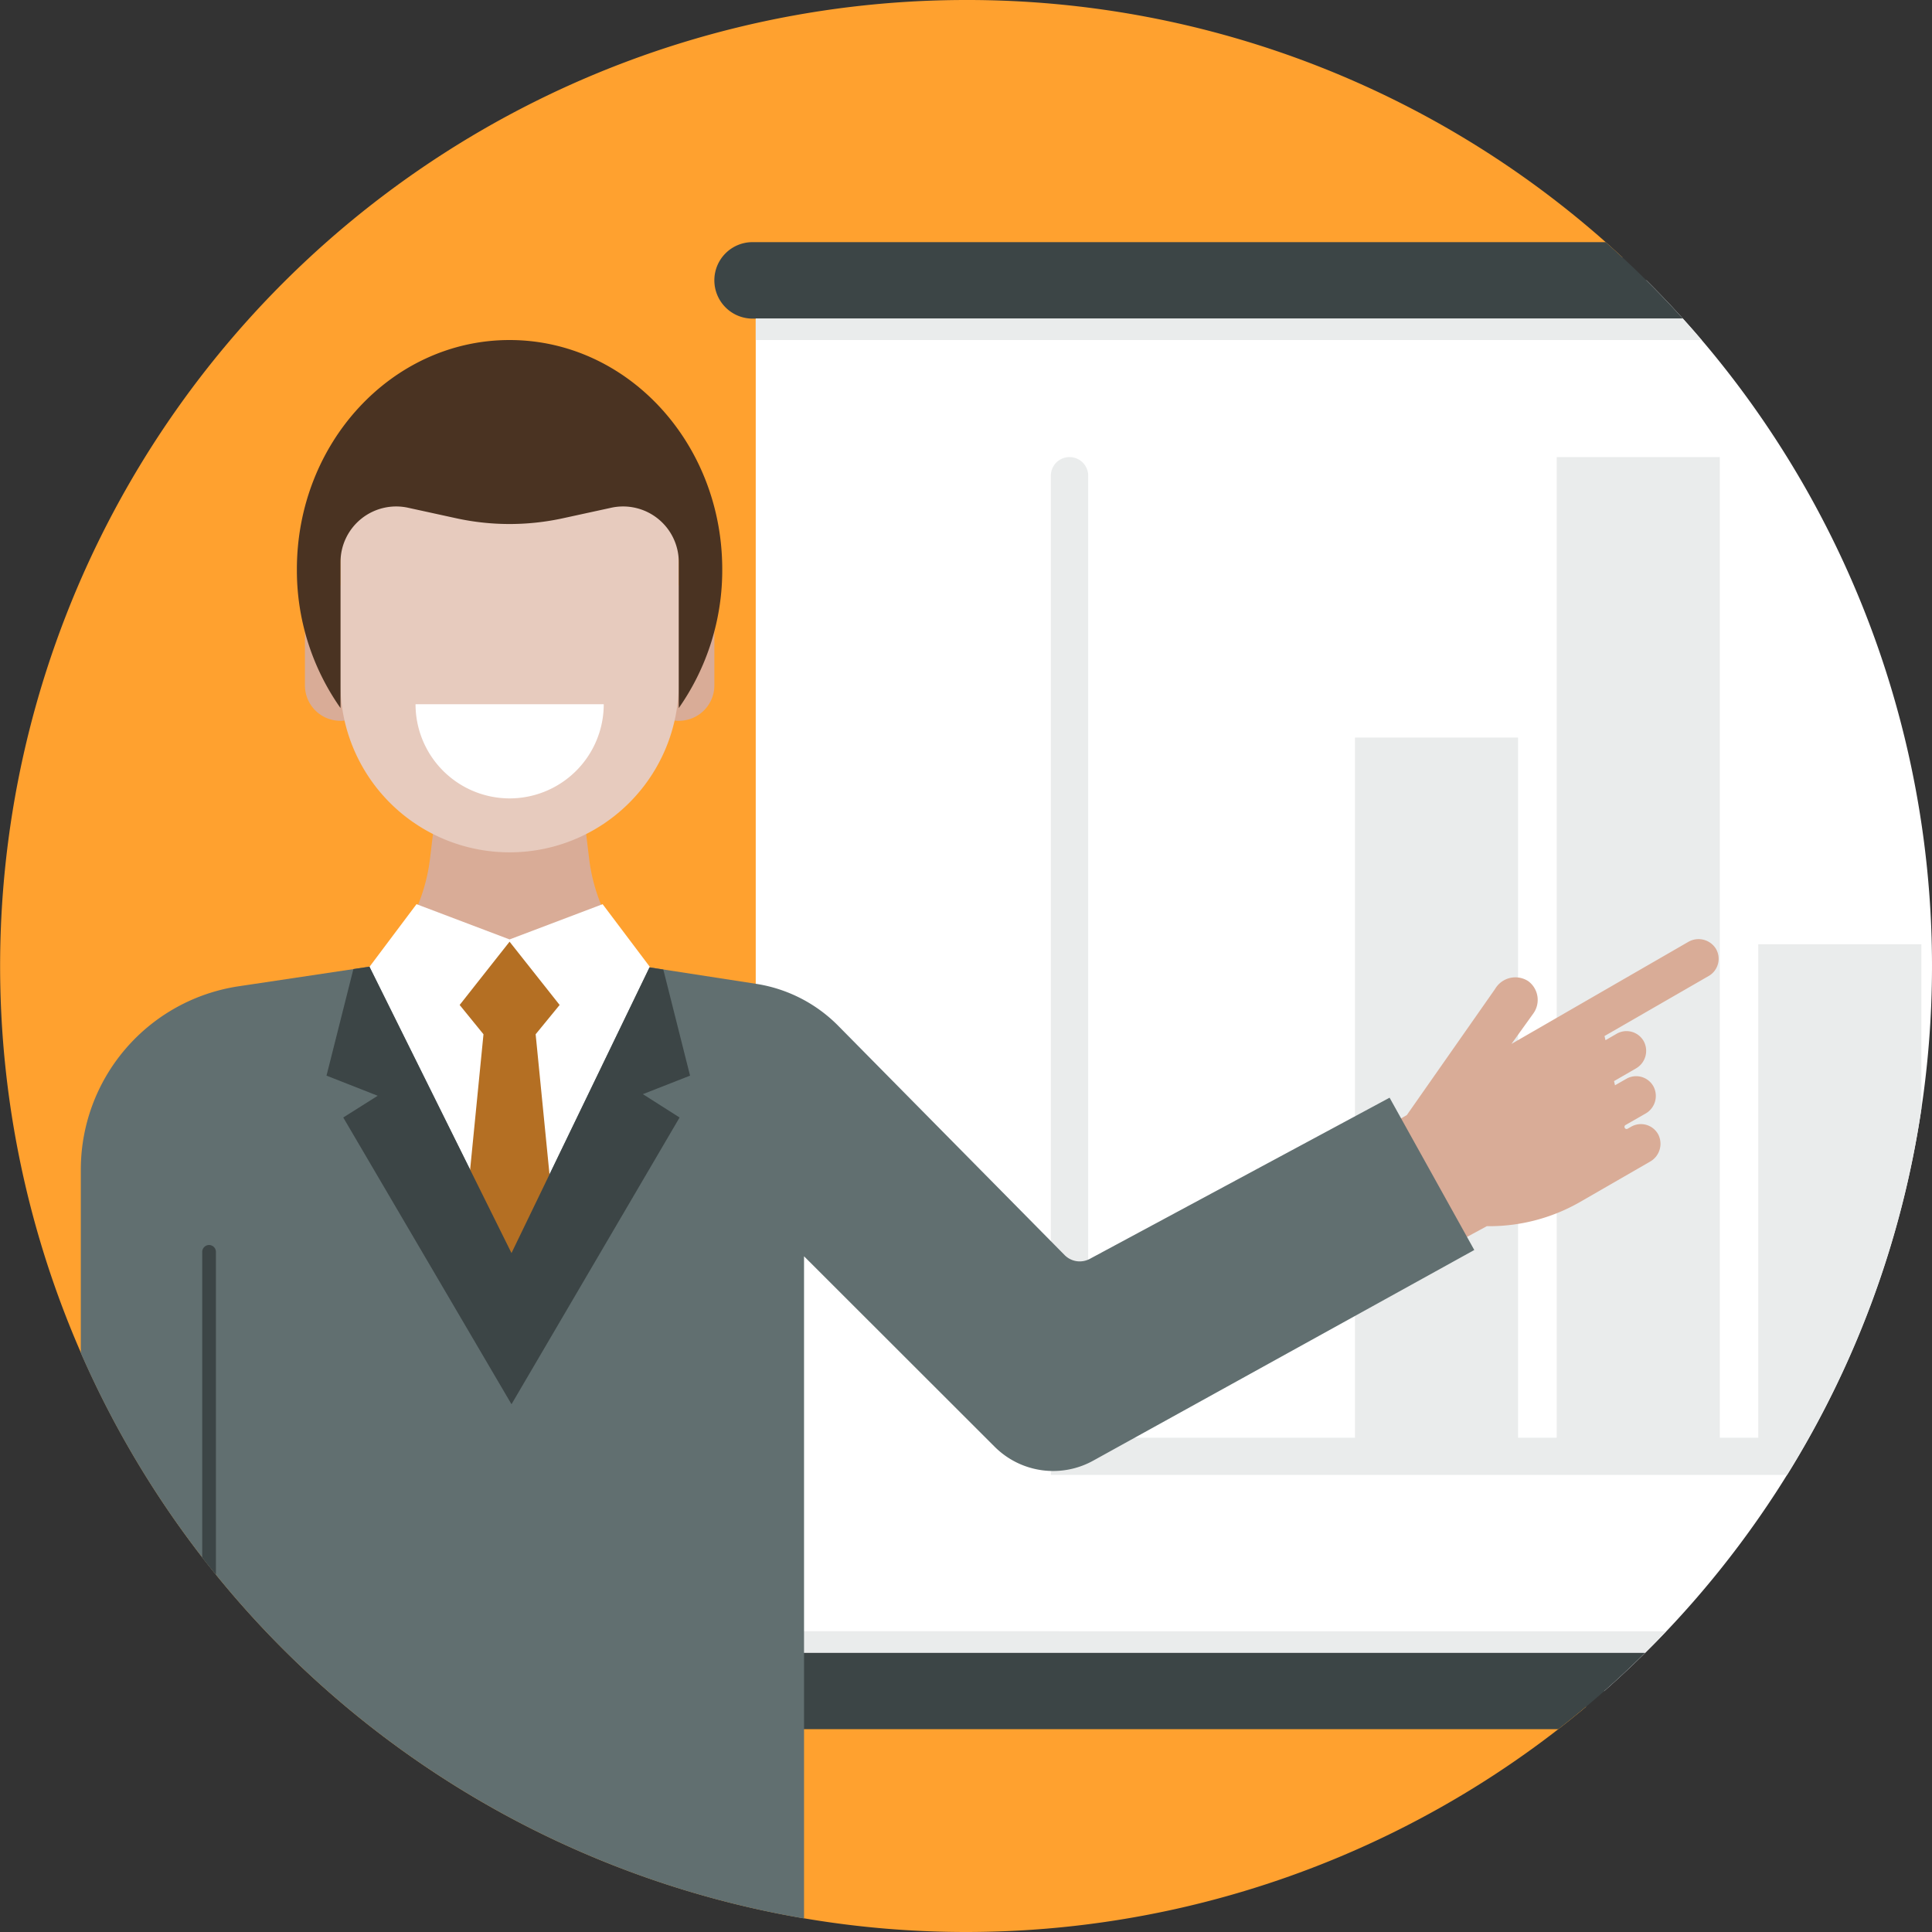 <svg id="Layer_1" data-name="Layer 1" xmlns="http://www.w3.org/2000/svg" width="120" height="120" viewBox="0 0 120 120"><rect x="0" y="0" width="120" height="120" fill="#333333" stroke="none"/><defs><style>.cls-1{fill:#ffa12f;fill-rule:evenodd;}.cls-2{fill:#fff;}.cls-3{fill:#eaecec;}.cls-4{fill:#3c4546;}.cls-5{fill:#d9ac97;}.cls-6{fill:#e7cbbe;}.cls-7{fill:#4a3322;}.cls-8{fill:#616f70;}.cls-9{fill:#b46f23;}</style></defs><title>processIconLearn</title><path class="cls-1" d="M60,0A60,60,0,1,0,98.53,106H65V16h35.79A59.774,59.774,0,0,0,60,0Z"/><path class="cls-2" d="M46.94,105.03H99.65a59.995,59.995,0,0,0,2.61-87.62H46.94v87.62Z"/><path class="cls-3" d="M119.34,68.88V58.65H109.21V89.3h-2.39V28.39H96.69V89.3h-2.4V45.81H84.16V89.3H67.59V29.55a1.16,1.16,0,1,0-2.32,0V91.61H111A59.545,59.545,0,0,0,119.34,68.88Z"/><path class="cls-4" d="M44.37,17.41a2.377,2.377,0,0,0,2.37,2.38h57.79a61.459,61.459,0,0,0-4.8-4.75H46.74A2.369,2.369,0,0,0,44.37,17.41Z"/><path class="cls-5" d="M104.85,58.51L93.88,64.84l1.35-1.88a1.447,1.447,0,0,0-.31-2.02,1.464,1.464,0,0,0-2.06.49l-5.48,7.83L82.45,72.1l4.14,7.18,5.76-3.12a11.328,11.328,0,0,0,5.82-1.52l4.32-2.49a1.273,1.273,0,0,0,.51-1.68,1.222,1.222,0,0,0-1.7-.48l-0.21.12a0.128,0.128,0,0,1-.17-0.05,0.13,0.13,0,0,1,.04-0.18l1.24-.71a1.261,1.261,0,0,0,.51-1.67,1.225,1.225,0,0,0-1.7-.49l-0.7.4-0.06-.26,1.35-.78a1.261,1.261,0,0,0,.51-1.67,1.225,1.225,0,0,0-1.7-.49l-0.69.4-0.06-.26,6.47-3.73a1.232,1.232,0,0,0,.43-1.72A1.271,1.271,0,0,0,104.85,58.51Z"/><path class="cls-5" d="M42.86,62.06H20.44l0.65-.36a11.092,11.092,0,0,0,5.62-8.38l0.45-3.73h8.98l0.45,3.73a11.117,11.117,0,0,0,5.62,8.38Z"/><path class="cls-5" d="M21.14,44.77a2.2,2.2,0,0,1-2.2-2.2v-4a2.205,2.205,0,0,1,4.41,0v4A2.202,2.202,0,0,1,21.14,44.77Z"/><path class="cls-5" d="M42.16,44.77a2.194,2.194,0,0,1-2.2-2.2v-4a2.205,2.205,0,0,1,4.41,0v4A2.202,2.202,0,0,1,42.16,44.77Z"/><path class="cls-6" d="M31.65,52.94A10.509,10.509,0,0,1,21.14,42.43V30.08a4.4,4.4,0,0,1,4.4-4.4H37.95a4.21,4.21,0,0,1,4.21,4.21V42.43A10.503,10.503,0,0,1,31.65,52.94Z"/><path class="cls-4" d="M44.37,105.03a2.369,2.369,0,0,0,2.37,2.37H96.79a59.367,59.367,0,0,0,5.4-4.75H46.74A2.377,2.377,0,0,0,44.37,105.03Z"/><path class="cls-3" d="M46.94,102.65h55.25c0.44-.43.88-0.88,1.3-1.33H46.94v1.33Z"/><path class="cls-7" d="M25.36,31.54l2.93,0.64a15.544,15.544,0,0,0,6.72,0l2.94-.64a3.458,3.458,0,0,1,4.21,3.38v9.06a14.91,14.91,0,0,0,2.7-8.62c0-7.86-5.91-14.24-13.21-14.24-7.29,0-13.21,6.38-13.21,14.24a14.846,14.846,0,0,0,2.71,8.62V34.92A3.458,3.458,0,0,1,25.36,31.54Z"/><path class="cls-8" d="M61.78,89.86a5.138,5.138,0,0,0,6.11.87L91.57,77.64l-5.26-9.46L67.69,78.19a1.32,1.32,0,0,1-1.56-.23L52.05,63.7a9.142,9.142,0,0,0-5.07-2.59L31.65,58.74,14.82,61.26a11.513,11.513,0,0,0-9.8,11.39V84.04a60.059,60.059,0,0,0,44.92,35.12V78.03Z"/><path class="cls-2" d="M31.65,49.59a5.849,5.849,0,0,1-5.84-5.85H37.5A5.851,5.851,0,0,1,31.65,49.59Z"/><polygon class="cls-2" points="40.36 60.05 31.77 77.83 22.95 60.05 25.87 56.16 31.65 58.35 37.43 56.16 40.36 60.05"/><polygon class="cls-9" points="31.655 79.28 34.311 74.77 33.27 64.24 34.76 62.42 31.65 58.49 28.55 62.42 30.03 64.24 29.014 74.536 31.655 79.28"/><polygon class="cls-4" points="42.86 66.81 41.2 60.22 40.342 60.086 31.77 77.83 22.95 60.05 22.959 60.039 21.95 60.19 20.28 66.81 23.46 68.06 21.32 69.41 31.77 87.22 42.21 69.41 39.93 67.96 42.86 66.81"/><path class="cls-4" d="M12.99,77.33a0.427,0.427,0,0,0-.43.43V96.74c0.28,0.36.57,0.72,0.85,1.07V77.76A0.425,0.425,0,0,0,12.99,77.33Z"/><path class="cls-3" d="M46.94,21.12h58.75c-0.38-.45-0.77-0.89-1.17-1.33H46.94v1.33Z"/></svg>